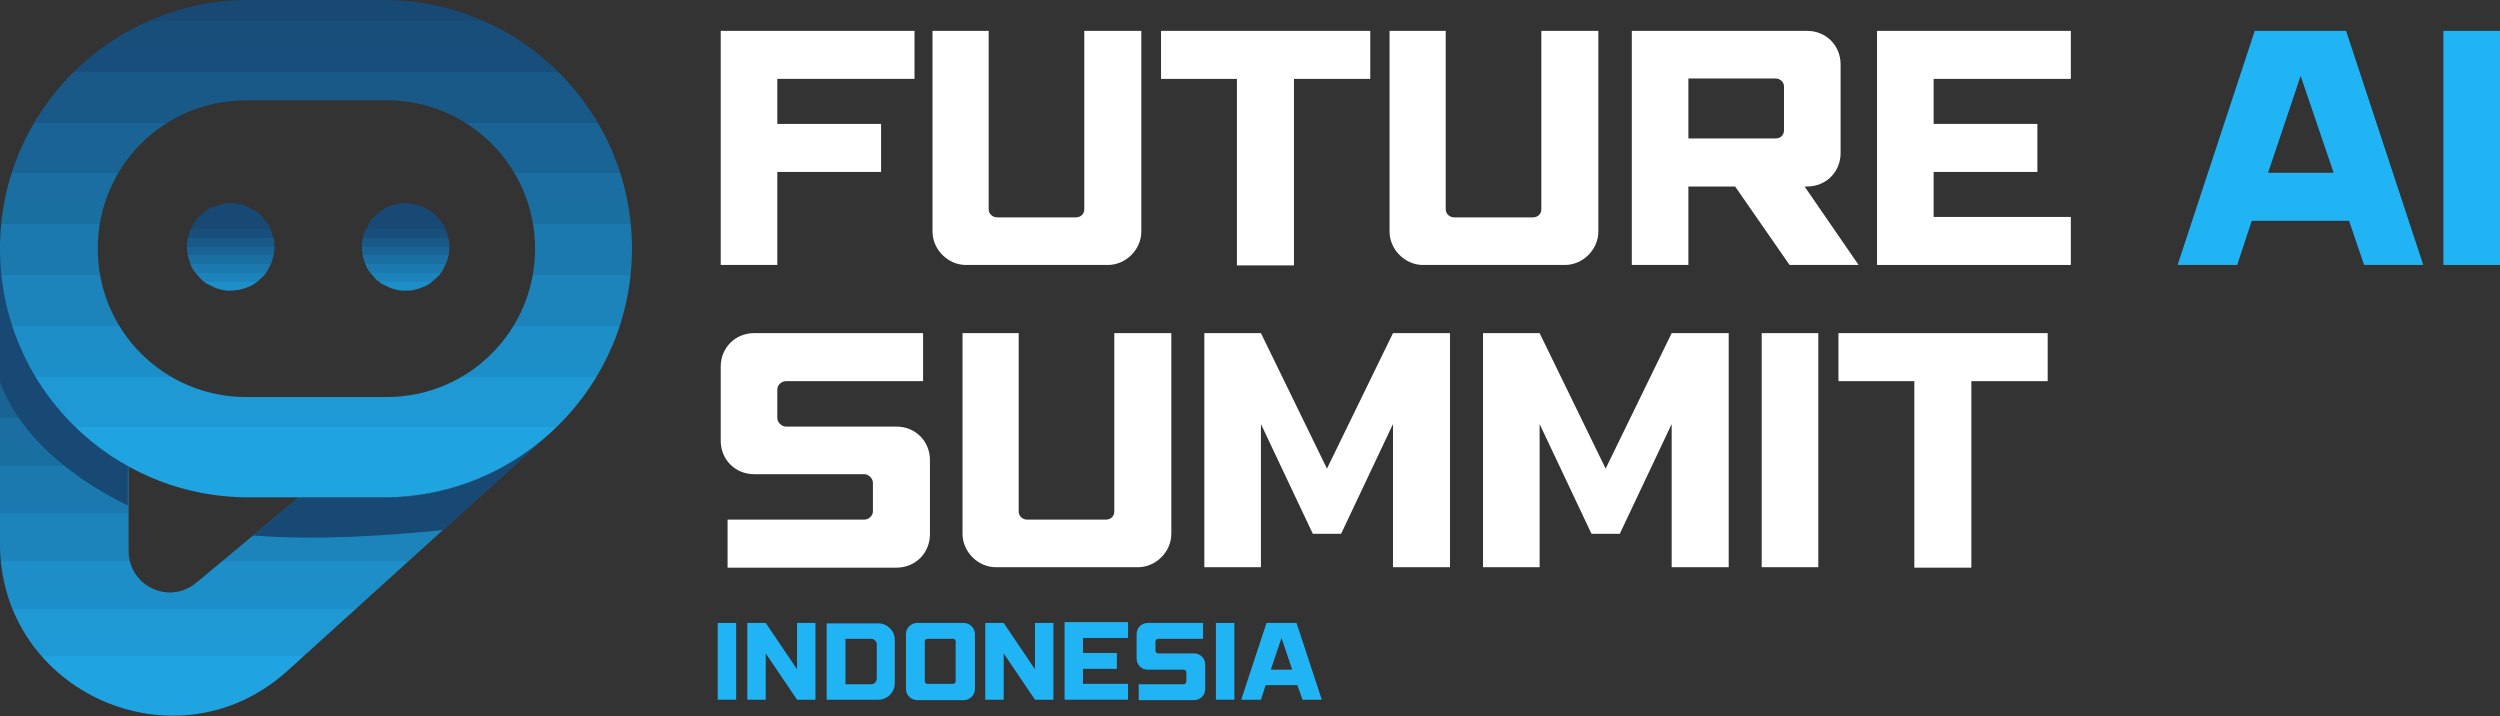 <?xml version="1.0" encoding="UTF-8"?>
<svg id="Layer_1" data-name="Layer 1" xmlns="http://www.w3.org/2000/svg" version="1.1" xmlns:xlink="http://www.w3.org/1999/xlink" viewBox="0 0 583.1 167">
  <rect x="0" y="0" width="583.1" height="167" fill="#333333" stroke="none"/>
  <defs>
    <style>
      .cls-1 {
        fill: #174974;
      }

      .cls-1, .cls-2, .cls-3, .cls-4, .cls-5, .cls-6, .cls-7, .cls-8 {
        stroke-width: 0px;
      }

      .cls-2 {
        fill: url(#linear-gradient);
      }

      .cls-9 {
        clip-path: url(#clippath-2);
      }

      .cls-10 {
        clip-path: url(#clippath-6);
      }

      .cls-3 {
        fill: none;
      }

      .cls-11 {
        clip-path: url(#clippath-7);
      }

      .cls-12 {
        clip-path: url(#clippath-1);
      }

      .cls-13 {
        clip-path: url(#clippath-4);
      }

      .cls-4 {
        fill: #20b4f5;
      }

      .cls-5 {
        fill: url(#linear-gradient-2);
      }

      .cls-6 {
        fill: url(#linear-gradient-3);
      }

      .cls-14 {
        clip-path: url(#clippath);
      }

      .cls-15 {
        clip-path: url(#clippath-3);
      }

      .cls-16 {
        clip-path: url(#clippath-8);
      }

      .cls-7 {
        fill: #fff;
      }

      .cls-17 {
        clip-path: url(#clippath-5);
      }

      .cls-8 {
        fill: url(#linear-gradient-4);
      }
    </style>
    <clipPath id="clippath">
      <rect class="cls-3" y="57.3" width="127.7" height="109.7"/>
    </clipPath>
    <clipPath id="clippath-1">
      <path class="cls-3" d="M126.4,102.8c-10,8.2-22.9,13.3-36.9,13.3h-19.9l-23.8,19.8c-6.3,5.3-15.8.8-15.8-7.4v-19.6C12.1,98.8,0,79.8,0,58v68.8c0,34.7,41.2,53,67,29.7l59.3-53.7h0Z"/>
    </clipPath>
    <linearGradient id="linear-gradient" x1="15.7" y1="-394.8" x2="15.7" y2="-255.8" gradientTransform="translate(50.6 -140.5) scale(.8 -.8)" gradientUnits="userSpaceOnUse">
      <stop offset="0" stop-color="#20b4f5"/>
      <stop offset="0" stop-color="#20b4f5"/>
      <stop offset="0" stop-color="#20b3f4"/>
      <stop offset="0" stop-color="#20b2f3"/>
      <stop offset="0" stop-color="#20b2f3"/>
      <stop offset="0" stop-color="#20b2f2"/>
      <stop offset="0" stop-color="#20b1f2"/>
      <stop offset="0" stop-color="#20b1f1"/>
      <stop offset="0" stop-color="#20b0f1"/>
      <stop offset="0" stop-color="#20b0f0"/>
      <stop offset="0" stop-color="#1faff0"/>
      <stop offset="0" stop-color="#1fafef"/>
      <stop offset="0" stop-color="#1fafef"/>
      <stop offset="0" stop-color="#1faeee"/>
      <stop offset="0" stop-color="#1faeee"/>
      <stop offset="0" stop-color="#1faded"/>
      <stop offset="0" stop-color="#1faded"/>
      <stop offset="0" stop-color="#1fadec"/>
      <stop offset="0" stop-color="#1facec"/>
      <stop offset="0" stop-color="#1faceb"/>
      <stop offset="0" stop-color="#1fabeb"/>
      <stop offset="0" stop-color="#1fabea"/>
      <stop offset="0" stop-color="#1faaea"/>
      <stop offset="0" stop-color="#1faae9"/>
      <stop offset="0" stop-color="#1faae9"/>
      <stop offset="0" stop-color="#1fa9e8"/>
      <stop offset="0" stop-color="#1fa9e8"/>
      <stop offset="0" stop-color="#1fa8e7"/>
      <stop offset="0" stop-color="#1fa8e7"/>
      <stop offset="0" stop-color="#1fa8e6"/>
      <stop offset="0" stop-color="#1fa7e6"/>
      <stop offset="0" stop-color="#1fa7e5"/>
      <stop offset="0" stop-color="#1fa6e4"/>
      <stop offset="0" stop-color="#1fa6e4"/>
      <stop offset="0" stop-color="#1fa5e3"/>
      <stop offset="0" stop-color="#1fa5e3"/>
      <stop offset="0" stop-color="#1fa5e2"/>
      <stop offset="0" stop-color="#1fa4e2"/>
      <stop offset=".2" stop-color="#1fa4e1"/>
      <stop offset=".2" stop-color="#1ea3e1"/>
      <stop offset=".2" stop-color="#1ea3e0"/>
      <stop offset=".2" stop-color="#1ea3e0"/>
      <stop offset=".2" stop-color="#1ea2df"/>
      <stop offset=".2" stop-color="#1ea2df"/>
      <stop offset=".2" stop-color="#1ea1de"/>
      <stop offset=".2" stop-color="#1ea1de"/>
      <stop offset=".2" stop-color="#1ea0dd"/>
      <stop offset=".2" stop-color="#1ea0dd"/>
      <stop offset=".2" stop-color="#1ea0dc"/>
      <stop offset=".2" stop-color="#1e9fdc"/>
      <stop offset=".2" stop-color="#1e9fdb"/>
      <stop offset=".2" stop-color="#1e9edb"/>
      <stop offset=".2" stop-color="#1e9eda"/>
      <stop offset=".2" stop-color="#1e9dda"/>
      <stop offset=".2" stop-color="#1e9dd9"/>
      <stop offset=".2" stop-color="#1e9dd9"/>
      <stop offset=".2" stop-color="#1e9cd8"/>
      <stop offset=".2" stop-color="#1e9cd8"/>
      <stop offset=".2" stop-color="#1e9bd7"/>
      <stop offset=".2" stop-color="#1e9bd7"/>
      <stop offset=".2" stop-color="#1e9bd6"/>
      <stop offset=".2" stop-color="#1e9ad6"/>
      <stop offset=".2" stop-color="#1e9ad5"/>
      <stop offset=".2" stop-color="#1e99d5"/>
      <stop offset=".3" stop-color="#1e99d4"/>
      <stop offset=".3" stop-color="#1e98d4"/>
      <stop offset=".3" stop-color="#1e98d3"/>
      <stop offset=".3" stop-color="#1e98d3"/>
      <stop offset=".3" stop-color="#1d97d2"/>
      <stop offset=".3" stop-color="#1d97d2"/>
      <stop offset=".3" stop-color="#1d96d1"/>
      <stop offset=".3" stop-color="#1d96d1"/>
      <stop offset=".3" stop-color="#1d96d0"/>
      <stop offset=".3" stop-color="#1d95d0"/>
      <stop offset=".3" stop-color="#1d95cf"/>
      <stop offset=".3" stop-color="#1d94cf"/>
      <stop offset=".3" stop-color="#1d94ce"/>
      <stop offset=".3" stop-color="#1d93ce"/>
      <stop offset=".3" stop-color="#1d93cd"/>
      <stop offset=".3" stop-color="#1d93cd"/>
      <stop offset=".3" stop-color="#1d92cc"/>
      <stop offset=".3" stop-color="#1d92cc"/>
      <stop offset=".3" stop-color="#1d91cb"/>
      <stop offset=".3" stop-color="#1d91cb"/>
      <stop offset=".3" stop-color="#1d91ca"/>
      <stop offset=".3" stop-color="#1d90ca"/>
      <stop offset=".3" stop-color="#1d90c9"/>
      <stop offset=".3" stop-color="#1d8fc9"/>
      <stop offset=".3" stop-color="#1d8fc8"/>
      <stop offset=".4" stop-color="#1d8ec8"/>
      <stop offset=".4" stop-color="#1d8ec7"/>
      <stop offset=".4" stop-color="#1d8ec7"/>
      <stop offset=".4" stop-color="#1d8dc6"/>
      <stop offset=".4" stop-color="#1d8dc6"/>
      <stop offset=".4" stop-color="#1d8cc5"/>
      <stop offset=".4" stop-color="#1d8cc5"/>
      <stop offset=".4" stop-color="#1c8bc4"/>
      <stop offset=".4" stop-color="#1c8bc4"/>
      <stop offset=".4" stop-color="#1c8bc3"/>
      <stop offset=".4" stop-color="#1c8ac3"/>
      <stop offset=".4" stop-color="#1c8ac2"/>
      <stop offset=".4" stop-color="#1c89c2"/>
      <stop offset=".4" stop-color="#1c89c1"/>
      <stop offset=".4" stop-color="#1c89c1"/>
      <stop offset=".4" stop-color="#1c88c0"/>
      <stop offset=".4" stop-color="#1c88c0"/>
      <stop offset=".4" stop-color="#1c87bf"/>
      <stop offset=".4" stop-color="#1c87bf"/>
      <stop offset=".4" stop-color="#1c86be"/>
      <stop offset=".4" stop-color="#1c86be"/>
      <stop offset=".4" stop-color="#1c86bd"/>
      <stop offset=".4" stop-color="#1c85bd"/>
      <stop offset=".4" stop-color="#1c85bc"/>
      <stop offset=".4" stop-color="#1c84bc"/>
      <stop offset=".4" stop-color="#1c84bb"/>
      <stop offset=".5" stop-color="#1c84bb"/>
      <stop offset=".5" stop-color="#1c83ba"/>
      <stop offset=".5" stop-color="#1c83ba"/>
      <stop offset=".5" stop-color="#1c82b9"/>
      <stop offset=".5" stop-color="#1c82b9"/>
      <stop offset=".5" stop-color="#1c81b8"/>
      <stop offset=".5" stop-color="#1c81b8"/>
      <stop offset=".5" stop-color="#1c81b7"/>
      <stop offset=".5" stop-color="#1c80b7"/>
      <stop offset=".5" stop-color="#1c80b6"/>
      <stop offset=".5" stop-color="#1b7fb6"/>
      <stop offset=".5" stop-color="#1b7fb5"/>
      <stop offset=".5" stop-color="#1b7fb5"/>
      <stop offset=".5" stop-color="#1b7eb4"/>
      <stop offset=".5" stop-color="#1b7eb4"/>
      <stop offset=".5" stop-color="#1b7db3"/>
      <stop offset=".5" stop-color="#1b7db3"/>
      <stop offset=".5" stop-color="#1b7cb2"/>
      <stop offset=".5" stop-color="#1b7cb2"/>
      <stop offset=".5" stop-color="#1b7cb1"/>
      <stop offset=".5" stop-color="#1b7bb1"/>
      <stop offset=".5" stop-color="#1b7bb0"/>
      <stop offset=".5" stop-color="#1b7ab0"/>
      <stop offset=".5" stop-color="#1b7aaf"/>
      <stop offset=".5" stop-color="#1b79af"/>
      <stop offset=".6" stop-color="#1b79ae"/>
      <stop offset=".6" stop-color="#1b79ae"/>
      <stop offset=".6" stop-color="#1b78ad"/>
      <stop offset=".6" stop-color="#1b78ad"/>
      <stop offset=".6" stop-color="#1b77ac"/>
      <stop offset=".6" stop-color="#1b77ac"/>
      <stop offset=".6" stop-color="#1b77ab"/>
      <stop offset=".6" stop-color="#1b76aa"/>
      <stop offset=".6" stop-color="#1b76aa"/>
      <stop offset=".6" stop-color="#1b75a9"/>
      <stop offset=".6" stop-color="#1b75a9"/>
      <stop offset=".6" stop-color="#1b74a8"/>
      <stop offset=".6" stop-color="#1b74a8"/>
      <stop offset=".6" stop-color="#1b74a7"/>
      <stop offset=".6" stop-color="#1a73a7"/>
      <stop offset=".6" stop-color="#1a73a6"/>
      <stop offset=".6" stop-color="#1a72a6"/>
      <stop offset=".6" stop-color="#1a72a5"/>
      <stop offset=".6" stop-color="#1a72a5"/>
      <stop offset=".6" stop-color="#1a71a4"/>
      <stop offset=".6" stop-color="#1a71a4"/>
      <stop offset=".6" stop-color="#1a70a3"/>
      <stop offset=".6" stop-color="#1a70a3"/>
      <stop offset=".6" stop-color="#1a6fa2"/>
      <stop offset=".6" stop-color="#1a6fa2"/>
      <stop offset=".6" stop-color="#1a6fa1"/>
      <stop offset=".7" stop-color="#1a6ea1"/>
      <stop offset=".7" stop-color="#1a6ea0"/>
      <stop offset=".7" stop-color="#1a6da0"/>
      <stop offset=".7" stop-color="#1a6d9f"/>
      <stop offset=".7" stop-color="#1a6d9f"/>
      <stop offset=".7" stop-color="#1a6c9e"/>
      <stop offset=".7" stop-color="#1a6c9e"/>
      <stop offset=".7" stop-color="#1a6b9d"/>
      <stop offset=".7" stop-color="#1a6b9d"/>
      <stop offset=".7" stop-color="#1a6a9c"/>
      <stop offset=".7" stop-color="#1a6a9c"/>
      <stop offset=".7" stop-color="#1a6a9b"/>
      <stop offset=".7" stop-color="#1a699b"/>
      <stop offset=".7" stop-color="#1a699a"/>
      <stop offset=".7" stop-color="#1a689a"/>
      <stop offset=".7" stop-color="#1a6899"/>
      <stop offset=".7" stop-color="#196799"/>
      <stop offset=".7" stop-color="#196798"/>
      <stop offset=".7" stop-color="#196798"/>
      <stop offset=".7" stop-color="#196697"/>
      <stop offset=".7" stop-color="#196697"/>
      <stop offset=".7" stop-color="#196596"/>
      <stop offset=".7" stop-color="#196596"/>
      <stop offset=".7" stop-color="#196595"/>
      <stop offset=".7" stop-color="#196495"/>
      <stop offset=".8" stop-color="#196494"/>
      <stop offset=".8" stop-color="#196394"/>
      <stop offset=".8" stop-color="#196393"/>
      <stop offset=".8" stop-color="#196293"/>
      <stop offset=".8" stop-color="#196292"/>
      <stop offset=".8" stop-color="#196292"/>
      <stop offset=".8" stop-color="#196191"/>
      <stop offset=".8" stop-color="#196191"/>
      <stop offset=".8" stop-color="#196090"/>
      <stop offset=".8" stop-color="#196090"/>
      <stop offset=".8" stop-color="#19608f"/>
      <stop offset=".8" stop-color="#195f8f"/>
      <stop offset=".8" stop-color="#195f8e"/>
      <stop offset=".8" stop-color="#195e8e"/>
      <stop offset=".8" stop-color="#195e8d"/>
      <stop offset=".8" stop-color="#195d8d"/>
      <stop offset=".8" stop-color="#195d8c"/>
      <stop offset=".8" stop-color="#195d8c"/>
      <stop offset=".8" stop-color="#195c8b"/>
      <stop offset=".8" stop-color="#195c8b"/>
      <stop offset=".8" stop-color="#185b8a"/>
      <stop offset=".8" stop-color="#185b8a"/>
      <stop offset=".8" stop-color="#185b89"/>
      <stop offset=".8" stop-color="#185a89"/>
      <stop offset=".8" stop-color="#185a88"/>
      <stop offset=".8" stop-color="#185988"/>
      <stop offset=".9" stop-color="#185987"/>
      <stop offset=".9" stop-color="#185887"/>
      <stop offset=".9" stop-color="#185886"/>
      <stop offset=".9" stop-color="#185886"/>
      <stop offset=".9" stop-color="#185785"/>
      <stop offset=".9" stop-color="#185785"/>
      <stop offset=".9" stop-color="#185684"/>
      <stop offset=".9" stop-color="#185684"/>
      <stop offset=".9" stop-color="#185583"/>
      <stop offset=".9" stop-color="#185583"/>
      <stop offset=".9" stop-color="#185582"/>
      <stop offset=".9" stop-color="#185482"/>
      <stop offset=".9" stop-color="#185481"/>
      <stop offset=".9" stop-color="#185381"/>
      <stop offset=".9" stop-color="#185380"/>
      <stop offset=".9" stop-color="#185380"/>
      <stop offset=".9" stop-color="#18527f"/>
      <stop offset=".9" stop-color="#18527f"/>
      <stop offset=".9" stop-color="#18517e"/>
      <stop offset=".9" stop-color="#18517e"/>
      <stop offset=".9" stop-color="#18507d"/>
      <stop offset=".9" stop-color="#18507d"/>
      <stop offset=".9" stop-color="#18507c"/>
      <stop offset=".9" stop-color="#174f7c"/>
      <stop offset=".9" stop-color="#174f7b"/>
      <stop offset=".9" stop-color="#174e7b"/>
      <stop offset="1" stop-color="#174e7a"/>
      <stop offset="1" stop-color="#174e7a"/>
      <stop offset="1" stop-color="#174d79"/>
      <stop offset="1" stop-color="#174d79"/>
      <stop offset="1" stop-color="#174c78"/>
      <stop offset="1" stop-color="#174c78"/>
      <stop offset="1" stop-color="#174b77"/>
      <stop offset="1" stop-color="#174b77"/>
      <stop offset="1" stop-color="#174b76"/>
      <stop offset="1" stop-color="#174a76"/>
      <stop offset="1" stop-color="#174a75"/>
      <stop offset="1" stop-color="#174975"/>
      <stop offset="1" stop-color="#174974"/>
    </linearGradient>
    <clipPath id="clippath-2">
      <rect class="cls-3" y="57.3" width="30.3" height="61.3"/>
    </clipPath>
    <clipPath id="clippath-3">
      <rect class="cls-3" width="147.7" height="117.3"/>
    </clipPath>
    <clipPath id="clippath-4">
      <path class="cls-3" d="M89.5,0h-31.4C26,0,0,25.9,0,58s26,58,58,58h31.4c32.1,0,58-26,58-58S121.5,0,89.5,0ZM124.8,58c0,19.1-15.4,34.6-34.6,34.6h-32.8c-19.1,0-34.6-15.4-34.6-34.6s15.4-34.6,34.6-34.6h32.8c19.1,0,34.6,15.4,34.6,34.6Z"/>
    </clipPath>
    <linearGradient id="linear-gradient-2" x1="28.9" y1="-329.8" x2="28.9" y2="-181.8" gradientTransform="translate(50.6 -140.5) scale(.8 -.8)" gradientUnits="userSpaceOnUse">
      <stop offset="0" stop-color="#20b4f5"/>
      <stop offset="0" stop-color="#20b4f5"/>
      <stop offset="0" stop-color="#20b3f4"/>
      <stop offset="0" stop-color="#20b3f4"/>
      <stop offset="0" stop-color="#20b2f3"/>
      <stop offset="0" stop-color="#20b2f3"/>
      <stop offset="0" stop-color="#20b2f2"/>
      <stop offset="0" stop-color="#20b1f2"/>
      <stop offset="0" stop-color="#20b1f1"/>
      <stop offset="0" stop-color="#20b0f1"/>
      <stop offset="0" stop-color="#20b0f0"/>
      <stop offset="0" stop-color="#1faff0"/>
      <stop offset="0" stop-color="#1fafef"/>
      <stop offset="0" stop-color="#1fafee"/>
      <stop offset="0" stop-color="#1faeee"/>
      <stop offset="0" stop-color="#1faeed"/>
      <stop offset="0" stop-color="#1faded"/>
      <stop offset="0" stop-color="#1fadec"/>
      <stop offset="0" stop-color="#1facec"/>
      <stop offset="0" stop-color="#1faceb"/>
      <stop offset="0" stop-color="#1faceb"/>
      <stop offset="0" stop-color="#1fabea"/>
      <stop offset="0" stop-color="#1fabea"/>
      <stop offset="0" stop-color="#1faae9"/>
      <stop offset="0" stop-color="#1faae9"/>
      <stop offset="0" stop-color="#1faae8"/>
      <stop offset="0" stop-color="#1fa9e8"/>
      <stop offset="0" stop-color="#1fa9e7"/>
      <stop offset="0" stop-color="#1fa8e7"/>
      <stop offset="0" stop-color="#1fa8e6"/>
      <stop offset="0" stop-color="#1fa7e6"/>
      <stop offset="0" stop-color="#1fa7e5"/>
      <stop offset="0" stop-color="#1fa7e5"/>
      <stop offset="0" stop-color="#1fa6e4"/>
      <stop offset="0" stop-color="#1fa6e4"/>
      <stop offset="0" stop-color="#1fa5e3"/>
      <stop offset="0" stop-color="#1fa5e3"/>
      <stop offset="0" stop-color="#1fa5e2"/>
      <stop offset="0" stop-color="#1fa4e2"/>
      <stop offset=".2" stop-color="#1fa4e1"/>
      <stop offset=".2" stop-color="#1ea3e1"/>
      <stop offset=".2" stop-color="#1ea3e0"/>
      <stop offset=".2" stop-color="#1ea2e0"/>
      <stop offset=".2" stop-color="#1ea2df"/>
      <stop offset=".2" stop-color="#1ea2df"/>
      <stop offset=".2" stop-color="#1ea1de"/>
      <stop offset=".2" stop-color="#1ea1de"/>
      <stop offset=".2" stop-color="#1ea0dd"/>
      <stop offset=".2" stop-color="#1ea0dd"/>
      <stop offset=".2" stop-color="#1ea0dc"/>
      <stop offset=".2" stop-color="#1e9fdc"/>
      <stop offset=".2" stop-color="#1e9fdb"/>
      <stop offset=".2" stop-color="#1e9edb"/>
      <stop offset=".2" stop-color="#1e9eda"/>
      <stop offset=".2" stop-color="#1e9dda"/>
      <stop offset=".2" stop-color="#1e9dd9"/>
      <stop offset=".2" stop-color="#1e9dd9"/>
      <stop offset=".2" stop-color="#1e9cd8"/>
      <stop offset=".2" stop-color="#1e9cd8"/>
      <stop offset=".2" stop-color="#1e9bd7"/>
      <stop offset=".2" stop-color="#1e9bd7"/>
      <stop offset=".2" stop-color="#1e9bd6"/>
      <stop offset=".2" stop-color="#1e9ad6"/>
      <stop offset=".2" stop-color="#1e9ad5"/>
      <stop offset=".2" stop-color="#1e99d5"/>
      <stop offset=".3" stop-color="#1e99d4"/>
      <stop offset=".3" stop-color="#1e98d4"/>
      <stop offset=".3" stop-color="#1e98d3"/>
      <stop offset=".3" stop-color="#1e98d3"/>
      <stop offset=".3" stop-color="#1d97d2"/>
      <stop offset=".3" stop-color="#1d97d2"/>
      <stop offset=".3" stop-color="#1d96d1"/>
      <stop offset=".3" stop-color="#1d96d1"/>
      <stop offset=".3" stop-color="#1d95d0"/>
      <stop offset=".3" stop-color="#1d95d0"/>
      <stop offset=".3" stop-color="#1d95cf"/>
      <stop offset=".3" stop-color="#1d94cf"/>
      <stop offset=".3" stop-color="#1d94ce"/>
      <stop offset=".3" stop-color="#1d93ce"/>
      <stop offset=".3" stop-color="#1d93cd"/>
      <stop offset=".3" stop-color="#1d93cd"/>
      <stop offset=".3" stop-color="#1d92cc"/>
      <stop offset=".3" stop-color="#1d92cc"/>
      <stop offset=".3" stop-color="#1d91cb"/>
      <stop offset=".3" stop-color="#1d91cb"/>
      <stop offset=".3" stop-color="#1d90ca"/>
      <stop offset=".3" stop-color="#1d90ca"/>
      <stop offset=".3" stop-color="#1d90c9"/>
      <stop offset=".3" stop-color="#1d8fc9"/>
      <stop offset=".3" stop-color="#1d8fc8"/>
      <stop offset=".4" stop-color="#1d8ec8"/>
      <stop offset=".4" stop-color="#1d8ec7"/>
      <stop offset=".4" stop-color="#1d8ec7"/>
      <stop offset=".4" stop-color="#1d8dc6"/>
      <stop offset=".4" stop-color="#1d8dc6"/>
      <stop offset=".4" stop-color="#1d8cc5"/>
      <stop offset=".4" stop-color="#1d8cc5"/>
      <stop offset=".4" stop-color="#1c8bc4"/>
      <stop offset=".4" stop-color="#1c8bc4"/>
      <stop offset=".4" stop-color="#1c8bc3"/>
      <stop offset=".4" stop-color="#1c8ac3"/>
      <stop offset=".4" stop-color="#1c8ac2"/>
      <stop offset=".4" stop-color="#1c89c2"/>
      <stop offset=".4" stop-color="#1c89c1"/>
      <stop offset=".4" stop-color="#1c89c1"/>
      <stop offset=".4" stop-color="#1c88c0"/>
      <stop offset=".4" stop-color="#1c88c0"/>
      <stop offset=".4" stop-color="#1c87bf"/>
      <stop offset=".4" stop-color="#1c87bf"/>
      <stop offset=".4" stop-color="#1c86be"/>
      <stop offset=".4" stop-color="#1c86be"/>
      <stop offset=".4" stop-color="#1c86bd"/>
      <stop offset=".4" stop-color="#1c85bd"/>
      <stop offset=".4" stop-color="#1c85bc"/>
      <stop offset=".4" stop-color="#1c84bc"/>
      <stop offset=".4" stop-color="#1c84bb"/>
      <stop offset=".5" stop-color="#1c83bb"/>
      <stop offset=".5" stop-color="#1c83ba"/>
      <stop offset=".5" stop-color="#1c83ba"/>
      <stop offset=".5" stop-color="#1c82b9"/>
      <stop offset=".5" stop-color="#1c82b9"/>
      <stop offset=".5" stop-color="#1c81b8"/>
      <stop offset=".5" stop-color="#1c81b8"/>
      <stop offset=".5" stop-color="#1c81b7"/>
      <stop offset=".5" stop-color="#1c80b7"/>
      <stop offset=".5" stop-color="#1c80b6"/>
      <stop offset=".5" stop-color="#1b7fb6"/>
      <stop offset=".5" stop-color="#1b7fb5"/>
      <stop offset=".5" stop-color="#1b7eb5"/>
      <stop offset=".5" stop-color="#1b7eb4"/>
      <stop offset=".5" stop-color="#1b7eb4"/>
      <stop offset=".5" stop-color="#1b7db3"/>
      <stop offset=".5" stop-color="#1b7db3"/>
      <stop offset=".5" stop-color="#1b7cb2"/>
      <stop offset=".5" stop-color="#1b7cb2"/>
      <stop offset=".5" stop-color="#1b7cb1"/>
      <stop offset=".5" stop-color="#1b7bb1"/>
      <stop offset=".5" stop-color="#1b7bb0"/>
      <stop offset=".5" stop-color="#1b7aaf"/>
      <stop offset=".5" stop-color="#1b7aaf"/>
      <stop offset=".5" stop-color="#1b79ae"/>
      <stop offset=".6" stop-color="#1b79ae"/>
      <stop offset=".6" stop-color="#1b79ad"/>
      <stop offset=".6" stop-color="#1b78ad"/>
      <stop offset=".6" stop-color="#1b78ac"/>
      <stop offset=".6" stop-color="#1b77ac"/>
      <stop offset=".6" stop-color="#1b77ab"/>
      <stop offset=".6" stop-color="#1b77ab"/>
      <stop offset=".6" stop-color="#1b76aa"/>
      <stop offset=".6" stop-color="#1b76aa"/>
      <stop offset=".6" stop-color="#1b75a9"/>
      <stop offset=".6" stop-color="#1b75a9"/>
      <stop offset=".6" stop-color="#1b74a8"/>
      <stop offset=".6" stop-color="#1b74a8"/>
      <stop offset=".6" stop-color="#1b74a7"/>
      <stop offset=".6" stop-color="#1a73a7"/>
      <stop offset=".6" stop-color="#1a73a6"/>
      <stop offset=".6" stop-color="#1a72a6"/>
      <stop offset=".6" stop-color="#1a72a5"/>
      <stop offset=".6" stop-color="#1a72a5"/>
      <stop offset=".6" stop-color="#1a71a4"/>
      <stop offset=".6" stop-color="#1a71a4"/>
      <stop offset=".6" stop-color="#1a70a3"/>
      <stop offset=".6" stop-color="#1a70a3"/>
      <stop offset=".6" stop-color="#1a6fa2"/>
      <stop offset=".6" stop-color="#1a6fa2"/>
      <stop offset=".6" stop-color="#1a6fa1"/>
      <stop offset=".7" stop-color="#1a6ea1"/>
      <stop offset=".7" stop-color="#1a6ea0"/>
      <stop offset=".7" stop-color="#1a6da0"/>
      <stop offset=".7" stop-color="#1a6d9f"/>
      <stop offset=".7" stop-color="#1a6c9f"/>
      <stop offset=".7" stop-color="#1a6c9e"/>
      <stop offset=".7" stop-color="#1a6c9e"/>
      <stop offset=".7" stop-color="#1a6b9d"/>
      <stop offset=".7" stop-color="#1a6b9d"/>
      <stop offset=".7" stop-color="#1a6a9c"/>
      <stop offset=".7" stop-color="#1a6a9c"/>
      <stop offset=".7" stop-color="#1a6a9b"/>
      <stop offset=".7" stop-color="#1a699b"/>
      <stop offset=".7" stop-color="#1a699a"/>
      <stop offset=".7" stop-color="#1a689a"/>
      <stop offset=".7" stop-color="#1a6899"/>
      <stop offset=".7" stop-color="#196799"/>
      <stop offset=".7" stop-color="#196798"/>
      <stop offset=".7" stop-color="#196798"/>
      <stop offset=".7" stop-color="#196697"/>
      <stop offset=".7" stop-color="#196697"/>
      <stop offset=".7" stop-color="#196596"/>
      <stop offset=".7" stop-color="#196596"/>
      <stop offset=".7" stop-color="#196595"/>
      <stop offset=".7" stop-color="#196495"/>
      <stop offset=".8" stop-color="#196494"/>
      <stop offset=".8" stop-color="#196394"/>
      <stop offset=".8" stop-color="#196393"/>
      <stop offset=".8" stop-color="#196293"/>
      <stop offset=".8" stop-color="#196292"/>
      <stop offset=".8" stop-color="#196292"/>
      <stop offset=".8" stop-color="#196191"/>
      <stop offset=".8" stop-color="#196191"/>
      <stop offset=".8" stop-color="#196090"/>
      <stop offset=".8" stop-color="#196090"/>
      <stop offset=".8" stop-color="#19608f"/>
      <stop offset=".8" stop-color="#195f8f"/>
      <stop offset=".8" stop-color="#195f8e"/>
      <stop offset=".8" stop-color="#195e8e"/>
      <stop offset=".8" stop-color="#195e8d"/>
      <stop offset=".8" stop-color="#195d8d"/>
      <stop offset=".8" stop-color="#195d8c"/>
      <stop offset=".8" stop-color="#195d8c"/>
      <stop offset=".8" stop-color="#195c8b"/>
      <stop offset=".8" stop-color="#195c8b"/>
      <stop offset=".8" stop-color="#185b8a"/>
      <stop offset=".8" stop-color="#185b8a"/>
      <stop offset=".8" stop-color="#185b89"/>
      <stop offset=".8" stop-color="#185a89"/>
      <stop offset=".8" stop-color="#185a88"/>
      <stop offset=".8" stop-color="#185988"/>
      <stop offset=".9" stop-color="#185987"/>
      <stop offset=".9" stop-color="#185887"/>
      <stop offset=".9" stop-color="#185886"/>
      <stop offset=".9" stop-color="#185886"/>
      <stop offset=".9" stop-color="#185785"/>
      <stop offset=".9" stop-color="#185785"/>
      <stop offset=".9" stop-color="#185684"/>
      <stop offset=".9" stop-color="#185684"/>
      <stop offset=".9" stop-color="#185583"/>
      <stop offset=".9" stop-color="#185583"/>
      <stop offset=".9" stop-color="#185582"/>
      <stop offset=".9" stop-color="#185482"/>
      <stop offset=".9" stop-color="#185481"/>
      <stop offset=".9" stop-color="#185381"/>
      <stop offset=".9" stop-color="#185380"/>
      <stop offset=".9" stop-color="#185380"/>
      <stop offset=".9" stop-color="#18527f"/>
      <stop offset=".9" stop-color="#18527f"/>
      <stop offset=".9" stop-color="#18517e"/>
      <stop offset=".9" stop-color="#18517e"/>
      <stop offset=".9" stop-color="#18507d"/>
      <stop offset=".9" stop-color="#18507d"/>
      <stop offset=".9" stop-color="#18507c"/>
      <stop offset=".9" stop-color="#174f7c"/>
      <stop offset=".9" stop-color="#174f7b"/>
      <stop offset=".9" stop-color="#174e7b"/>
      <stop offset="1" stop-color="#174e7a"/>
      <stop offset="1" stop-color="#174e7a"/>
      <stop offset="1" stop-color="#174d79"/>
      <stop offset="1" stop-color="#174d79"/>
      <stop offset="1" stop-color="#174c78"/>
      <stop offset="1" stop-color="#174c78"/>
      <stop offset="1" stop-color="#174b77"/>
      <stop offset="1" stop-color="#174b77"/>
      <stop offset="1" stop-color="#174b76"/>
      <stop offset="1" stop-color="#174a76"/>
      <stop offset="1" stop-color="#174a75"/>
      <stop offset="1" stop-color="#174975"/>
      <stop offset="1" stop-color="#174974"/>
    </linearGradient>
    <clipPath id="clippath-5">
      <rect class="cls-3" x="83.7" y="46.6" width="21.3" height="21.3"/>
    </clipPath>
    <clipPath id="clippath-6">
      <path class="cls-3" d="M104.8,57.6c0,.7,0,1.3-.2,2s-.3,1.3-.6,1.9c-.3.6-.6,1.2-.9,1.8-.4.6-.8,1.1-1.3,1.5s-1,.9-1.5,1.3c-.6.4-1.1.7-1.8.9-.6.3-1.3.4-1.9.6s-1.3.2-2,.2-1.3,0-2-.2-1.3-.3-1.9-.6c-.6-.3-1.2-.6-1.8-.9-.6-.4-1.1-.8-1.5-1.3s-.9-1-1.3-1.5c-.4-.6-.7-1.1-.9-1.8-.3-.6-.5-1.3-.6-1.9s-.2-1.3-.2-2,0-1.3.2-2,.3-1.3.6-1.9c.3-.6.6-1.2.9-1.8.4-.6.8-1.1,1.3-1.5s1-.9,1.5-1.3c.6-.4,1.1-.7,1.8-.9.6-.3,1.3-.4,1.9-.6s1.3-.2,2-.2,1.3,0,2,.2,1.3.3,1.9.6l1.8.9c.6.4,1.1.8,1.5,1.3s.9,1,1.3,1.5c.4.6.7,1.1.9,1.8.3.6.4,1.3.6,1.9s.2,1.3.2,2Z"/>
    </clipPath>
    <linearGradient id="linear-gradient-3" x1="55" y1="-268.3" x2="55" y2="-242.3" gradientTransform="translate(50.6 -140.5) scale(.8 -.8)" gradientUnits="userSpaceOnUse">
      <stop offset="0" stop-color="#20b4f5"/>
      <stop offset="0" stop-color="#20b4f5"/>
      <stop offset="0" stop-color="#20b3f4"/>
      <stop offset="0" stop-color="#20b3f4"/>
      <stop offset="0" stop-color="#20b2f3"/>
      <stop offset="0" stop-color="#20b2f3"/>
      <stop offset="0" stop-color="#20b2f2"/>
      <stop offset="0" stop-color="#20b1f2"/>
      <stop offset="0" stop-color="#20b1f1"/>
      <stop offset="0" stop-color="#20b0f1"/>
      <stop offset="0" stop-color="#20b0f0"/>
      <stop offset="0" stop-color="#1faff0"/>
      <stop offset="0" stop-color="#1fafef"/>
      <stop offset="0" stop-color="#1fafee"/>
      <stop offset="0" stop-color="#1faeee"/>
      <stop offset="0" stop-color="#1faeed"/>
      <stop offset="0" stop-color="#1faded"/>
      <stop offset="0" stop-color="#1fadec"/>
      <stop offset="0" stop-color="#1facec"/>
      <stop offset="0" stop-color="#1faceb"/>
      <stop offset="0" stop-color="#1faceb"/>
      <stop offset="0" stop-color="#1fabea"/>
      <stop offset="0" stop-color="#1fabea"/>
      <stop offset="0" stop-color="#1faae9"/>
      <stop offset="0" stop-color="#1faae9"/>
      <stop offset="0" stop-color="#1faae8"/>
      <stop offset="0" stop-color="#1fa9e8"/>
      <stop offset="0" stop-color="#1fa9e7"/>
      <stop offset="0" stop-color="#1fa8e7"/>
      <stop offset="0" stop-color="#1fa8e6"/>
      <stop offset="0" stop-color="#1fa7e6"/>
      <stop offset="0" stop-color="#1fa7e5"/>
      <stop offset="0" stop-color="#1fa7e5"/>
      <stop offset="0" stop-color="#1fa6e4"/>
      <stop offset="0" stop-color="#1fa6e4"/>
      <stop offset="0" stop-color="#1fa5e3"/>
      <stop offset="0" stop-color="#1fa5e3"/>
      <stop offset="0" stop-color="#1fa5e2"/>
      <stop offset="0" stop-color="#1fa4e2"/>
      <stop offset=".2" stop-color="#1fa4e1"/>
      <stop offset=".2" stop-color="#1ea3e1"/>
      <stop offset=".2" stop-color="#1ea3e0"/>
      <stop offset=".2" stop-color="#1ea2e0"/>
      <stop offset=".2" stop-color="#1ea2df"/>
      <stop offset=".2" stop-color="#1ea2df"/>
      <stop offset=".2" stop-color="#1ea1de"/>
      <stop offset=".2" stop-color="#1ea1de"/>
      <stop offset=".2" stop-color="#1ea0dd"/>
      <stop offset=".2" stop-color="#1ea0dd"/>
      <stop offset=".2" stop-color="#1ea0dc"/>
      <stop offset=".2" stop-color="#1e9fdc"/>
      <stop offset=".2" stop-color="#1e9fdb"/>
      <stop offset=".2" stop-color="#1e9edb"/>
      <stop offset=".2" stop-color="#1e9eda"/>
      <stop offset=".2" stop-color="#1e9dda"/>
      <stop offset=".2" stop-color="#1e9dd9"/>
      <stop offset=".2" stop-color="#1e9dd9"/>
      <stop offset=".2" stop-color="#1e9cd8"/>
      <stop offset=".2" stop-color="#1e9cd8"/>
      <stop offset=".2" stop-color="#1e9bd7"/>
      <stop offset=".2" stop-color="#1e9bd7"/>
      <stop offset=".2" stop-color="#1e9bd6"/>
      <stop offset=".2" stop-color="#1e9ad6"/>
      <stop offset=".2" stop-color="#1e9ad5"/>
      <stop offset=".2" stop-color="#1e99d5"/>
      <stop offset=".3" stop-color="#1e99d4"/>
      <stop offset=".3" stop-color="#1e98d4"/>
      <stop offset=".3" stop-color="#1e98d3"/>
      <stop offset=".3" stop-color="#1e98d3"/>
      <stop offset=".3" stop-color="#1d97d2"/>
      <stop offset=".3" stop-color="#1d97d2"/>
      <stop offset=".3" stop-color="#1d96d1"/>
      <stop offset=".3" stop-color="#1d96d1"/>
      <stop offset=".3" stop-color="#1d95d0"/>
      <stop offset=".3" stop-color="#1d95d0"/>
      <stop offset=".3" stop-color="#1d95cf"/>
      <stop offset=".3" stop-color="#1d94cf"/>
      <stop offset=".3" stop-color="#1d94ce"/>
      <stop offset=".3" stop-color="#1d93ce"/>
      <stop offset=".3" stop-color="#1d93cd"/>
      <stop offset=".3" stop-color="#1d93cd"/>
      <stop offset=".3" stop-color="#1d92cc"/>
      <stop offset=".3" stop-color="#1d92cc"/>
      <stop offset=".3" stop-color="#1d91cb"/>
      <stop offset=".3" stop-color="#1d91cb"/>
      <stop offset=".3" stop-color="#1d90ca"/>
      <stop offset=".3" stop-color="#1d90ca"/>
      <stop offset=".3" stop-color="#1d90c9"/>
      <stop offset=".3" stop-color="#1d8fc9"/>
      <stop offset=".3" stop-color="#1d8fc8"/>
      <stop offset=".4" stop-color="#1d8ec8"/>
      <stop offset=".4" stop-color="#1d8ec7"/>
      <stop offset=".4" stop-color="#1d8ec7"/>
      <stop offset=".4" stop-color="#1d8dc6"/>
      <stop offset=".4" stop-color="#1d8dc6"/>
      <stop offset=".4" stop-color="#1d8cc5"/>
      <stop offset=".4" stop-color="#1d8cc5"/>
      <stop offset=".4" stop-color="#1c8bc4"/>
      <stop offset=".4" stop-color="#1c8bc4"/>
      <stop offset=".4" stop-color="#1c8bc3"/>
      <stop offset=".4" stop-color="#1c8ac3"/>
      <stop offset=".4" stop-color="#1c8ac2"/>
      <stop offset=".4" stop-color="#1c89c2"/>
      <stop offset=".4" stop-color="#1c89c1"/>
      <stop offset=".4" stop-color="#1c89c1"/>
      <stop offset=".4" stop-color="#1c88c0"/>
      <stop offset=".4" stop-color="#1c88c0"/>
      <stop offset=".4" stop-color="#1c87bf"/>
      <stop offset=".4" stop-color="#1c87bf"/>
      <stop offset=".4" stop-color="#1c86be"/>
      <stop offset=".4" stop-color="#1c86be"/>
      <stop offset=".4" stop-color="#1c86bd"/>
      <stop offset=".4" stop-color="#1c85bd"/>
      <stop offset=".4" stop-color="#1c85bc"/>
      <stop offset=".4" stop-color="#1c84bc"/>
      <stop offset=".4" stop-color="#1c84bb"/>
      <stop offset=".5" stop-color="#1c83bb"/>
      <stop offset=".5" stop-color="#1c83ba"/>
      <stop offset=".5" stop-color="#1c83ba"/>
      <stop offset=".5" stop-color="#1c82b9"/>
      <stop offset=".5" stop-color="#1c82b9"/>
      <stop offset=".5" stop-color="#1c81b8"/>
      <stop offset=".5" stop-color="#1c81b8"/>
      <stop offset=".5" stop-color="#1c81b7"/>
      <stop offset=".5" stop-color="#1c80b7"/>
      <stop offset=".5" stop-color="#1c80b6"/>
      <stop offset=".5" stop-color="#1b7fb6"/>
      <stop offset=".5" stop-color="#1b7fb5"/>
      <stop offset=".5" stop-color="#1b7eb5"/>
      <stop offset=".5" stop-color="#1b7eb4"/>
      <stop offset=".5" stop-color="#1b7eb4"/>
      <stop offset=".5" stop-color="#1b7db3"/>
      <stop offset=".5" stop-color="#1b7db3"/>
      <stop offset=".5" stop-color="#1b7cb2"/>
      <stop offset=".5" stop-color="#1b7cb2"/>
      <stop offset=".5" stop-color="#1b7cb1"/>
      <stop offset=".5" stop-color="#1b7bb1"/>
      <stop offset=".5" stop-color="#1b7bb0"/>
      <stop offset=".5" stop-color="#1b7aaf"/>
      <stop offset=".5" stop-color="#1b7aaf"/>
      <stop offset=".5" stop-color="#1b79ae"/>
      <stop offset=".6" stop-color="#1b79ae"/>
      <stop offset=".6" stop-color="#1b79ad"/>
      <stop offset=".6" stop-color="#1b78ad"/>
      <stop offset=".6" stop-color="#1b78ac"/>
      <stop offset=".6" stop-color="#1b77ac"/>
      <stop offset=".6" stop-color="#1b77ab"/>
      <stop offset=".6" stop-color="#1b77ab"/>
      <stop offset=".6" stop-color="#1b76aa"/>
      <stop offset=".6" stop-color="#1b76aa"/>
      <stop offset=".6" stop-color="#1b75a9"/>
      <stop offset=".6" stop-color="#1b75a9"/>
      <stop offset=".6" stop-color="#1b74a8"/>
      <stop offset=".6" stop-color="#1b74a8"/>
      <stop offset=".6" stop-color="#1b74a7"/>
      <stop offset=".6" stop-color="#1a73a7"/>
      <stop offset=".6" stop-color="#1a73a6"/>
      <stop offset=".6" stop-color="#1a72a6"/>
      <stop offset=".6" stop-color="#1a72a5"/>
      <stop offset=".6" stop-color="#1a72a5"/>
      <stop offset=".6" stop-color="#1a71a4"/>
      <stop offset=".6" stop-color="#1a71a4"/>
      <stop offset=".6" stop-color="#1a70a3"/>
      <stop offset=".6" stop-color="#1a70a3"/>
      <stop offset=".6" stop-color="#1a6fa2"/>
      <stop offset=".6" stop-color="#1a6fa2"/>
      <stop offset=".6" stop-color="#1a6fa1"/>
      <stop offset=".7" stop-color="#1a6ea1"/>
      <stop offset=".7" stop-color="#1a6ea0"/>
      <stop offset=".7" stop-color="#1a6da0"/>
      <stop offset=".7" stop-color="#1a6d9f"/>
      <stop offset=".7" stop-color="#1a6c9f"/>
      <stop offset=".7" stop-color="#1a6c9e"/>
      <stop offset=".7" stop-color="#1a6c9e"/>
      <stop offset=".7" stop-color="#1a6b9d"/>
      <stop offset=".7" stop-color="#1a6b9d"/>
      <stop offset=".7" stop-color="#1a6a9c"/>
      <stop offset=".7" stop-color="#1a6a9c"/>
      <stop offset=".7" stop-color="#1a6a9b"/>
      <stop offset=".7" stop-color="#1a699b"/>
      <stop offset=".7" stop-color="#1a699a"/>
      <stop offset=".7" stop-color="#1a689a"/>
      <stop offset=".7" stop-color="#1a6899"/>
      <stop offset=".7" stop-color="#196799"/>
      <stop offset=".7" stop-color="#196798"/>
      <stop offset=".7" stop-color="#196798"/>
      <stop offset=".7" stop-color="#196697"/>
      <stop offset=".7" stop-color="#196697"/>
      <stop offset=".7" stop-color="#196596"/>
      <stop offset=".7" stop-color="#196596"/>
      <stop offset=".7" stop-color="#196595"/>
      <stop offset=".7" stop-color="#196495"/>
      <stop offset=".8" stop-color="#196494"/>
      <stop offset=".8" stop-color="#196394"/>
      <stop offset=".8" stop-color="#196393"/>
      <stop offset=".8" stop-color="#196293"/>
      <stop offset=".8" stop-color="#196292"/>
      <stop offset=".8" stop-color="#196292"/>
      <stop offset=".8" stop-color="#196191"/>
      <stop offset=".8" stop-color="#196191"/>
      <stop offset=".8" stop-color="#196090"/>
      <stop offset=".8" stop-color="#196090"/>
      <stop offset=".8" stop-color="#19608f"/>
      <stop offset=".8" stop-color="#195f8f"/>
      <stop offset=".8" stop-color="#195f8e"/>
      <stop offset=".8" stop-color="#195e8e"/>
      <stop offset=".8" stop-color="#195e8d"/>
      <stop offset=".8" stop-color="#195d8d"/>
      <stop offset=".8" stop-color="#195d8c"/>
      <stop offset=".8" stop-color="#195d8c"/>
      <stop offset=".8" stop-color="#195c8b"/>
      <stop offset=".8" stop-color="#195c8b"/>
      <stop offset=".8" stop-color="#185b8a"/>
      <stop offset=".8" stop-color="#185b8a"/>
      <stop offset=".8" stop-color="#185b89"/>
      <stop offset=".8" stop-color="#185a89"/>
      <stop offset=".8" stop-color="#185a88"/>
      <stop offset=".8" stop-color="#185988"/>
      <stop offset=".9" stop-color="#185987"/>
      <stop offset=".9" stop-color="#185887"/>
      <stop offset=".9" stop-color="#185886"/>
      <stop offset=".9" stop-color="#185886"/>
      <stop offset=".9" stop-color="#185785"/>
      <stop offset=".9" stop-color="#185785"/>
      <stop offset=".9" stop-color="#185684"/>
      <stop offset=".9" stop-color="#185684"/>
      <stop offset=".9" stop-color="#185583"/>
      <stop offset=".9" stop-color="#185583"/>
      <stop offset=".9" stop-color="#185582"/>
      <stop offset=".9" stop-color="#185482"/>
      <stop offset=".9" stop-color="#185481"/>
      <stop offset=".9" stop-color="#185381"/>
      <stop offset=".9" stop-color="#185380"/>
      <stop offset=".9" stop-color="#185380"/>
      <stop offset=".9" stop-color="#18527f"/>
      <stop offset=".9" stop-color="#18527f"/>
      <stop offset=".9" stop-color="#18517e"/>
      <stop offset=".9" stop-color="#18517e"/>
      <stop offset=".9" stop-color="#18507d"/>
      <stop offset=".9" stop-color="#18507d"/>
      <stop offset=".9" stop-color="#18507c"/>
      <stop offset=".9" stop-color="#174f7c"/>
      <stop offset=".9" stop-color="#174f7b"/>
      <stop offset=".9" stop-color="#174e7b"/>
      <stop offset="1" stop-color="#174e7a"/>
      <stop offset="1" stop-color="#174e7a"/>
      <stop offset="1" stop-color="#174d79"/>
      <stop offset="1" stop-color="#174d79"/>
      <stop offset="1" stop-color="#174c78"/>
      <stop offset="1" stop-color="#174c78"/>
      <stop offset="1" stop-color="#174b77"/>
      <stop offset="1" stop-color="#174b77"/>
      <stop offset="1" stop-color="#174b76"/>
      <stop offset="1" stop-color="#174a76"/>
      <stop offset="1" stop-color="#174a75"/>
      <stop offset="1" stop-color="#174975"/>
      <stop offset="1" stop-color="#174974"/>
    </linearGradient>
    <clipPath id="clippath-7">
      <rect class="cls-3" x="42.3" y="46.6" width="22.7" height="21.3"/>
    </clipPath>
    <clipPath id="clippath-8">
      <path class="cls-3" d="M64,57.6c0,.7,0,1.3-.2,2s-.3,1.3-.6,1.9-.6,1.2-.9,1.8c-.4.6-.8,1.1-1.3,1.5-.5.5-1,.9-1.5,1.3-.6.4-1.1.7-1.8.9-.6.3-1.3.4-1.9.6-.7,0-1.3.2-2,.2s-1.3,0-2-.2-1.3-.3-1.9-.6-1.2-.6-1.8-.9c-.6-.4-1.1-.8-1.5-1.3s-.9-1-1.3-1.5c-.4-.6-.7-1.1-.9-1.8s-.5-1.3-.6-1.9-.2-1.3-.2-2,0-1.3.2-2,.3-1.3.6-1.9.6-1.2.9-1.8c.4-.6.8-1.1,1.3-1.5s1-.9,1.5-1.3c.6-.4,1.1-.7,1.8-.9s1.3-.4,1.9-.6,1.3-.2,2-.2,1.3,0,2,.2c.7,0,1.3.3,1.9.6.6.3,1.2.6,1.8.9.6.4,1.1.8,1.5,1.3.5.5.9,1,1.3,1.5.4.6.7,1.1.9,1.8s.4,1.3.6,1.9.2,1.3.2,2Z"/>
    </clipPath>
    <linearGradient id="linear-gradient-4" x1="4" y1="-268.3" x2="4" y2="-242.3" gradientTransform="translate(50.6 -140.5) scale(.8 -.8)" gradientUnits="userSpaceOnUse">
      <stop offset="0" stop-color="#20b4f5"/>
      <stop offset="0" stop-color="#20b4f5"/>
      <stop offset="0" stop-color="#20b3f4"/>
      <stop offset="0" stop-color="#20b3f4"/>
      <stop offset="0" stop-color="#20b2f3"/>
      <stop offset="0" stop-color="#20b2f3"/>
      <stop offset="0" stop-color="#20b2f2"/>
      <stop offset="0" stop-color="#20b1f2"/>
      <stop offset="0" stop-color="#20b1f1"/>
      <stop offset="0" stop-color="#20b0f1"/>
      <stop offset="0" stop-color="#20b0f0"/>
      <stop offset="0" stop-color="#1faff0"/>
      <stop offset="0" stop-color="#1fafef"/>
      <stop offset="0" stop-color="#1fafee"/>
      <stop offset="0" stop-color="#1faeee"/>
      <stop offset="0" stop-color="#1faeed"/>
      <stop offset="0" stop-color="#1faded"/>
      <stop offset="0" stop-color="#1fadec"/>
      <stop offset="0" stop-color="#1facec"/>
      <stop offset="0" stop-color="#1faceb"/>
      <stop offset="0" stop-color="#1faceb"/>
      <stop offset="0" stop-color="#1fabea"/>
      <stop offset="0" stop-color="#1fabea"/>
      <stop offset="0" stop-color="#1faae9"/>
      <stop offset="0" stop-color="#1faae9"/>
      <stop offset="0" stop-color="#1faae8"/>
      <stop offset="0" stop-color="#1fa9e8"/>
      <stop offset="0" stop-color="#1fa9e7"/>
      <stop offset="0" stop-color="#1fa8e7"/>
      <stop offset="0" stop-color="#1fa8e6"/>
      <stop offset="0" stop-color="#1fa7e6"/>
      <stop offset="0" stop-color="#1fa7e5"/>
      <stop offset="0" stop-color="#1fa7e5"/>
      <stop offset="0" stop-color="#1fa6e4"/>
      <stop offset="0" stop-color="#1fa6e4"/>
      <stop offset="0" stop-color="#1fa5e3"/>
      <stop offset="0" stop-color="#1fa5e3"/>
      <stop offset="0" stop-color="#1fa5e2"/>
      <stop offset="0" stop-color="#1fa4e2"/>
      <stop offset=".2" stop-color="#1fa4e1"/>
      <stop offset=".2" stop-color="#1ea3e1"/>
      <stop offset=".2" stop-color="#1ea3e0"/>
      <stop offset=".2" stop-color="#1ea2e0"/>
      <stop offset=".2" stop-color="#1ea2df"/>
      <stop offset=".2" stop-color="#1ea2df"/>
      <stop offset=".2" stop-color="#1ea1de"/>
      <stop offset=".2" stop-color="#1ea1de"/>
      <stop offset=".2" stop-color="#1ea0dd"/>
      <stop offset=".2" stop-color="#1ea0dd"/>
      <stop offset=".2" stop-color="#1ea0dc"/>
      <stop offset=".2" stop-color="#1e9fdc"/>
      <stop offset=".2" stop-color="#1e9fdb"/>
      <stop offset=".2" stop-color="#1e9edb"/>
      <stop offset=".2" stop-color="#1e9eda"/>
      <stop offset=".2" stop-color="#1e9dda"/>
      <stop offset=".2" stop-color="#1e9dd9"/>
      <stop offset=".2" stop-color="#1e9dd9"/>
      <stop offset=".2" stop-color="#1e9cd8"/>
      <stop offset=".2" stop-color="#1e9cd8"/>
      <stop offset=".2" stop-color="#1e9bd7"/>
      <stop offset=".2" stop-color="#1e9bd7"/>
      <stop offset=".2" stop-color="#1e9bd6"/>
      <stop offset=".2" stop-color="#1e9ad6"/>
      <stop offset=".2" stop-color="#1e9ad5"/>
      <stop offset=".2" stop-color="#1e99d5"/>
      <stop offset=".3" stop-color="#1e99d4"/>
      <stop offset=".3" stop-color="#1e98d4"/>
      <stop offset=".3" stop-color="#1e98d3"/>
      <stop offset=".3" stop-color="#1e98d3"/>
      <stop offset=".3" stop-color="#1d97d2"/>
      <stop offset=".3" stop-color="#1d97d2"/>
      <stop offset=".3" stop-color="#1d96d1"/>
      <stop offset=".3" stop-color="#1d96d1"/>
      <stop offset=".3" stop-color="#1d95d0"/>
      <stop offset=".3" stop-color="#1d95d0"/>
      <stop offset=".3" stop-color="#1d95cf"/>
      <stop offset=".3" stop-color="#1d94cf"/>
      <stop offset=".3" stop-color="#1d94ce"/>
      <stop offset=".3" stop-color="#1d93ce"/>
      <stop offset=".3" stop-color="#1d93cd"/>
      <stop offset=".3" stop-color="#1d93cd"/>
      <stop offset=".3" stop-color="#1d92cc"/>
      <stop offset=".3" stop-color="#1d92cc"/>
      <stop offset=".3" stop-color="#1d91cb"/>
      <stop offset=".3" stop-color="#1d91cb"/>
      <stop offset=".3" stop-color="#1d90ca"/>
      <stop offset=".3" stop-color="#1d90ca"/>
      <stop offset=".3" stop-color="#1d90c9"/>
      <stop offset=".3" stop-color="#1d8fc9"/>
      <stop offset=".3" stop-color="#1d8fc8"/>
      <stop offset=".4" stop-color="#1d8ec8"/>
      <stop offset=".4" stop-color="#1d8ec7"/>
      <stop offset=".4" stop-color="#1d8ec7"/>
      <stop offset=".4" stop-color="#1d8dc6"/>
      <stop offset=".4" stop-color="#1d8dc6"/>
      <stop offset=".4" stop-color="#1d8cc5"/>
      <stop offset=".4" stop-color="#1d8cc5"/>
      <stop offset=".4" stop-color="#1c8bc4"/>
      <stop offset=".4" stop-color="#1c8bc4"/>
      <stop offset=".4" stop-color="#1c8bc3"/>
      <stop offset=".4" stop-color="#1c8ac3"/>
      <stop offset=".4" stop-color="#1c8ac2"/>
      <stop offset=".4" stop-color="#1c89c2"/>
      <stop offset=".4" stop-color="#1c89c1"/>
      <stop offset=".4" stop-color="#1c89c1"/>
      <stop offset=".4" stop-color="#1c88c0"/>
      <stop offset=".4" stop-color="#1c88c0"/>
      <stop offset=".4" stop-color="#1c87bf"/>
      <stop offset=".4" stop-color="#1c87bf"/>
      <stop offset=".4" stop-color="#1c86be"/>
      <stop offset=".4" stop-color="#1c86be"/>
      <stop offset=".4" stop-color="#1c86bd"/>
      <stop offset=".4" stop-color="#1c85bd"/>
      <stop offset=".4" stop-color="#1c85bc"/>
      <stop offset=".4" stop-color="#1c84bc"/>
      <stop offset=".4" stop-color="#1c84bb"/>
      <stop offset=".5" stop-color="#1c83bb"/>
      <stop offset=".5" stop-color="#1c83ba"/>
      <stop offset=".5" stop-color="#1c83ba"/>
      <stop offset=".5" stop-color="#1c82b9"/>
      <stop offset=".5" stop-color="#1c82b9"/>
      <stop offset=".5" stop-color="#1c81b8"/>
      <stop offset=".5" stop-color="#1c81b8"/>
      <stop offset=".5" stop-color="#1c81b7"/>
      <stop offset=".5" stop-color="#1c80b7"/>
      <stop offset=".5" stop-color="#1c80b6"/>
      <stop offset=".5" stop-color="#1b7fb6"/>
      <stop offset=".5" stop-color="#1b7fb5"/>
      <stop offset=".5" stop-color="#1b7eb5"/>
      <stop offset=".5" stop-color="#1b7eb4"/>
      <stop offset=".5" stop-color="#1b7eb4"/>
      <stop offset=".5" stop-color="#1b7db3"/>
      <stop offset=".5" stop-color="#1b7db3"/>
      <stop offset=".5" stop-color="#1b7cb2"/>
      <stop offset=".5" stop-color="#1b7cb2"/>
      <stop offset=".5" stop-color="#1b7cb1"/>
      <stop offset=".5" stop-color="#1b7bb1"/>
      <stop offset=".5" stop-color="#1b7bb0"/>
      <stop offset=".5" stop-color="#1b7aaf"/>
      <stop offset=".5" stop-color="#1b7aaf"/>
      <stop offset=".5" stop-color="#1b79ae"/>
      <stop offset=".6" stop-color="#1b79ae"/>
      <stop offset=".6" stop-color="#1b79ad"/>
      <stop offset=".6" stop-color="#1b78ad"/>
      <stop offset=".6" stop-color="#1b78ac"/>
      <stop offset=".6" stop-color="#1b77ac"/>
      <stop offset=".6" stop-color="#1b77ab"/>
      <stop offset=".6" stop-color="#1b77ab"/>
      <stop offset=".6" stop-color="#1b76aa"/>
      <stop offset=".6" stop-color="#1b76aa"/>
      <stop offset=".6" stop-color="#1b75a9"/>
      <stop offset=".6" stop-color="#1b75a9"/>
      <stop offset=".6" stop-color="#1b74a8"/>
      <stop offset=".6" stop-color="#1b74a8"/>
      <stop offset=".6" stop-color="#1b74a7"/>
      <stop offset=".6" stop-color="#1a73a7"/>
      <stop offset=".6" stop-color="#1a73a6"/>
      <stop offset=".6" stop-color="#1a72a6"/>
      <stop offset=".6" stop-color="#1a72a5"/>
      <stop offset=".6" stop-color="#1a72a5"/>
      <stop offset=".6" stop-color="#1a71a4"/>
      <stop offset=".6" stop-color="#1a71a4"/>
      <stop offset=".6" stop-color="#1a70a3"/>
      <stop offset=".6" stop-color="#1a70a3"/>
      <stop offset=".6" stop-color="#1a6fa2"/>
      <stop offset=".6" stop-color="#1a6fa2"/>
      <stop offset=".6" stop-color="#1a6fa1"/>
      <stop offset=".7" stop-color="#1a6ea1"/>
      <stop offset=".7" stop-color="#1a6ea0"/>
      <stop offset=".7" stop-color="#1a6da0"/>
      <stop offset=".7" stop-color="#1a6d9f"/>
      <stop offset=".7" stop-color="#1a6c9f"/>
      <stop offset=".7" stop-color="#1a6c9e"/>
      <stop offset=".7" stop-color="#1a6c9e"/>
      <stop offset=".7" stop-color="#1a6b9d"/>
      <stop offset=".7" stop-color="#1a6b9d"/>
      <stop offset=".7" stop-color="#1a6a9c"/>
      <stop offset=".7" stop-color="#1a6a9c"/>
      <stop offset=".7" stop-color="#1a6a9b"/>
      <stop offset=".7" stop-color="#1a699b"/>
      <stop offset=".7" stop-color="#1a699a"/>
      <stop offset=".7" stop-color="#1a689a"/>
      <stop offset=".7" stop-color="#1a6899"/>
      <stop offset=".7" stop-color="#196799"/>
      <stop offset=".7" stop-color="#196798"/>
      <stop offset=".7" stop-color="#196798"/>
      <stop offset=".7" stop-color="#196697"/>
      <stop offset=".7" stop-color="#196697"/>
      <stop offset=".7" stop-color="#196596"/>
      <stop offset=".7" stop-color="#196596"/>
      <stop offset=".7" stop-color="#196595"/>
      <stop offset=".7" stop-color="#196495"/>
      <stop offset=".8" stop-color="#196494"/>
      <stop offset=".8" stop-color="#196394"/>
      <stop offset=".8" stop-color="#196393"/>
      <stop offset=".8" stop-color="#196293"/>
      <stop offset=".8" stop-color="#196292"/>
      <stop offset=".8" stop-color="#196292"/>
      <stop offset=".8" stop-color="#196191"/>
      <stop offset=".8" stop-color="#196191"/>
      <stop offset=".8" stop-color="#196090"/>
      <stop offset=".8" stop-color="#196090"/>
      <stop offset=".8" stop-color="#19608f"/>
      <stop offset=".8" stop-color="#195f8f"/>
      <stop offset=".8" stop-color="#195f8e"/>
      <stop offset=".8" stop-color="#195e8e"/>
      <stop offset=".8" stop-color="#195e8d"/>
      <stop offset=".8" stop-color="#195d8d"/>
      <stop offset=".8" stop-color="#195d8c"/>
      <stop offset=".8" stop-color="#195d8c"/>
      <stop offset=".8" stop-color="#195c8b"/>
      <stop offset=".8" stop-color="#195c8b"/>
      <stop offset=".8" stop-color="#185b8a"/>
      <stop offset=".8" stop-color="#185b8a"/>
      <stop offset=".8" stop-color="#185b89"/>
      <stop offset=".8" stop-color="#185a89"/>
      <stop offset=".8" stop-color="#185a88"/>
      <stop offset=".8" stop-color="#185988"/>
      <stop offset=".9" stop-color="#185987"/>
      <stop offset=".9" stop-color="#185887"/>
      <stop offset=".9" stop-color="#185886"/>
      <stop offset=".9" stop-color="#185886"/>
      <stop offset=".9" stop-color="#185785"/>
      <stop offset=".9" stop-color="#185785"/>
      <stop offset=".9" stop-color="#185684"/>
      <stop offset=".9" stop-color="#185684"/>
      <stop offset=".9" stop-color="#185583"/>
      <stop offset=".9" stop-color="#185583"/>
      <stop offset=".9" stop-color="#185582"/>
      <stop offset=".9" stop-color="#185482"/>
      <stop offset=".9" stop-color="#185481"/>
      <stop offset=".9" stop-color="#185381"/>
      <stop offset=".9" stop-color="#185380"/>
      <stop offset=".9" stop-color="#185380"/>
      <stop offset=".9" stop-color="#18527f"/>
      <stop offset=".9" stop-color="#18527f"/>
      <stop offset=".9" stop-color="#18517e"/>
      <stop offset=".9" stop-color="#18517e"/>
      <stop offset=".9" stop-color="#18507d"/>
      <stop offset=".9" stop-color="#18507d"/>
      <stop offset=".9" stop-color="#18507c"/>
      <stop offset=".9" stop-color="#174f7c"/>
      <stop offset=".9" stop-color="#174f7b"/>
      <stop offset=".9" stop-color="#174e7b"/>
      <stop offset="1" stop-color="#174e7a"/>
      <stop offset="1" stop-color="#174e7a"/>
      <stop offset="1" stop-color="#174d79"/>
      <stop offset="1" stop-color="#174d79"/>
      <stop offset="1" stop-color="#174c78"/>
      <stop offset="1" stop-color="#174c78"/>
      <stop offset="1" stop-color="#174b77"/>
      <stop offset="1" stop-color="#174b77"/>
      <stop offset="1" stop-color="#174b76"/>
      <stop offset="1" stop-color="#174a76"/>
      <stop offset="1" stop-color="#174a75"/>
      <stop offset="1" stop-color="#174975"/>
      <stop offset="1" stop-color="#174974"/>
    </linearGradient>
  </defs>
  <path class="cls-7" d="M168.1,7.2v54.6h13.2v-21.7h24.2v-11.2h-24.2v-10.5h32V7.2h-45.2Z"/>
  <path class="cls-7" d="M217.5,7.2v46.8c0,4.2,3.6,7.8,7.8,7.8h33.1c4.2,0,7.8-3.6,7.8-7.8V7.2h-13.3v41.6c0,1.1-.8,1.9-2,1.9h-18.3c-1.1,0-2-.8-2-1.9V7.2h-13.2.1Z"/>
  <path class="cls-7" d="M270.8,7.2v11.2h17.7v43.5h13.3V18.4h17.8V7.2h-48.8Z"/>
  <path class="cls-7" d="M324.1,7.2v46.8c0,4.2,3.6,7.8,7.8,7.8h33.1c4.2,0,7.8-3.6,7.8-7.8V7.2h-13.3v41.6c0,1.1-.8,1.9-2,1.9h-18.3c-1.1,0-2-.8-2-1.9V7.2h-13.2.1Z"/>
  <path class="cls-7" d="M380.6,7.2v54.6h13.2v-18.3h10.9l12.7,18.3h16.1l-12.6-18.3h.6c4.4,0,7.8-3.4,7.8-7.8V15c0-4.4-3.4-7.8-7.8-7.8h-40.9ZM393.8,32.3v-14h20.3c1.1,0,2,.8,2,1.9v10.2c0,1.1-.8,1.9-2,1.9h-20.3Z"/>
  <path class="cls-7" d="M437.8,7.2v54.6h45.2v-11.2h-32v-10.5h24.2v-11.2h-24.2v-10.5h32V7.2h-45.2Z"/>
  <path class="cls-4" d="M525.9,7.2l-18,54.6h13.9l3.4-10.3h22.7l3.5,10.3h13.8l-18-54.6h-21.3ZM529,40.3l7.6-22.6,7.7,22.6h-15.3Z"/>
  <path class="cls-4" d="M569.9,7.2v54.6h13.2V7.2h-13.2Z"/>
  <path class="cls-7" d="M175.9,77.7c-4.4,0-7.8,3.4-7.8,7.8v17.3c0,4.4,3.4,7.8,7.8,7.8h25.7c1,0,2,1,2,2v6.7c0,1-1,1.9-2,1.9h-31.9v11.2h39.4c4.4,0,7.8-3.4,7.8-7.8v-17.3c0-4.4-3.4-7.8-7.8-7.8h-25.8c-1,0-2-1-2-2v-6.7c0-1,1-1.9,2-1.9h32v-11.2s-39.4,0-39.4,0Z"/>
  <path class="cls-7" d="M224.5,77.7v46.8c0,4.2,3.6,7.8,7.8,7.8h33.1c4.2,0,7.8-3.6,7.8-7.8v-46.8h-13.3v41.6c0,1.1-.8,1.9-2,1.9h-18.3c-1.1,0-2-.8-2-1.9v-41.6h-13.2.1Z"/>
  <path class="cls-7" d="M280.9,77.7v54.6h13.2v-33.4l12.1,25.6h6.6l12.1-25.6v33.4h13.3v-54.6h-13.3l-15.4,31.6-15.4-31.6h-13.2Z"/>
  <path class="cls-7" d="M345.9,77.7v54.6h13.2v-33.4l12.1,25.6h6.6l12.1-25.6v33.4h13.3v-54.6h-13.3l-15.4,31.6-15.4-31.6h-13.2Z"/>
  <path class="cls-7" d="M410.9,77.7v54.6h13.2v-54.6s-13.2,0-13.2,0Z"/>
  <path class="cls-7" d="M428.8,77.7v11.2h17.7v43.5h13.3v-43.5h17.8v-11.2h-48.8Z"/>
  <g class="cls-14">
    <g class="cls-12">
      <path class="cls-2" d="M0,167V58h126.3v109H0Z"/>
    </g>
  </g>
  <path class="cls-1" d="M126.4,102.8c-10,8.2-22.9,13.3-36.9,13.3h-19.9l-10.6,8.8c15.3,1.2,31.9,0,44.5-1.3l22.9-20.8h0Z"/>
  <g class="cls-9">
    <path class="cls-1" d="M0,58v31.1c2,5.6,8.5,18.3,29.8,28.8v-9.3C12.1,98.8,0,79.8,0,58Z"/>
  </g>
  <g class="cls-15">
    <g class="cls-13">
      <path class="cls-5" d="M0,116V0h147.4v116H0Z"/>
    </g>
  </g>
  <g class="cls-17">
    <g class="cls-10">
      <path class="cls-6" d="M84.4,67.8v-20.4h20.4v20.4h-20.4Z"/>
    </g>
  </g>
  <g class="cls-11">
    <g class="cls-16">
      <path class="cls-8" d="M43.6,67.8v-20.4h20.4v20.4h-20.4Z"/>
    </g>
  </g>
  <path class="cls-4" d="M167.4,145.3v17.9h4.3v-17.9h-4.3Z"/>
  <path class="cls-4" d="M174.3,145.3v17.9h4.3v-10.8l7.3,10.8h4.3v-17.9h-4.3v10.8l-7.3-10.8h-4.3Z"/>
  <path class="cls-4" d="M197.2,149h6c.7,0,1.3.6,1.3,1.3v8c0,.7-.6,1.3-1.3,1.3h-6v-10.6ZM192.8,145.3v17.9h12.1c2.1,0,3.8-1.8,3.8-3.8v-10.2c0-2.1-1.8-3.8-3.8-3.8h-12.1Z"/>
  <path class="cls-4" d="M213.9,145.3c-1.4,0-2.6,1.2-2.6,2.6v12.8c0,1.4,1.2,2.6,2.6,2.6h10.9c1.4,0,2.6-1.2,2.6-2.6v-12.8c0-1.4-1.2-2.6-2.6-2.6h-10.9ZM216.3,149h6c.4,0,.6.3.6.6v9.3c0,.4-.3.6-.6.6h-6c-.4,0-.6-.3-.6-.6v-9.3c0-.4.3-.6.6-.6Z"/>
  <path class="cls-4" d="M229.8,145.3v17.9h4.3v-10.8l7.3,10.8h4.3v-17.9h-4.3v10.8l-7.3-10.8h-4.3Z"/>
  <path class="cls-4" d="M248.3,145.3v17.9h14.8v-3.7h-10.5v-3.5h7.9v-3.7h-7.9v-3.5h10.5v-3.7h-14.8v.2Z"/>
  <path class="cls-4" d="M267.7,145.3c-1.4,0-2.6,1.1-2.6,2.6v5.7c0,1.4,1.1,2.6,2.6,2.6h8.4c.3,0,.6.3.6.6v2.2c0,.3-.3.6-.6.6h-10.5v3.7h12.9c1.4,0,2.6-1.1,2.6-2.6v-5.7c0-1.4-1.1-2.6-2.6-2.6h-8.4c-.3,0-.6-.3-.6-.6v-2.2c0-.3.3-.6.6-.6h10.5v-3.7h-12.9Z"/>
  <path class="cls-4" d="M283.6,145.3v17.9h4.3v-17.9h-4.3Z"/>
  <path class="cls-4" d="M295.4,145.3l-5.9,17.9h4.6l1.1-3.4h7.4l1.2,3.4h4.5l-5.9-17.9h-7ZM296.4,156.2l2.5-7.4,2.5,7.4h-5Z"/>
</svg>